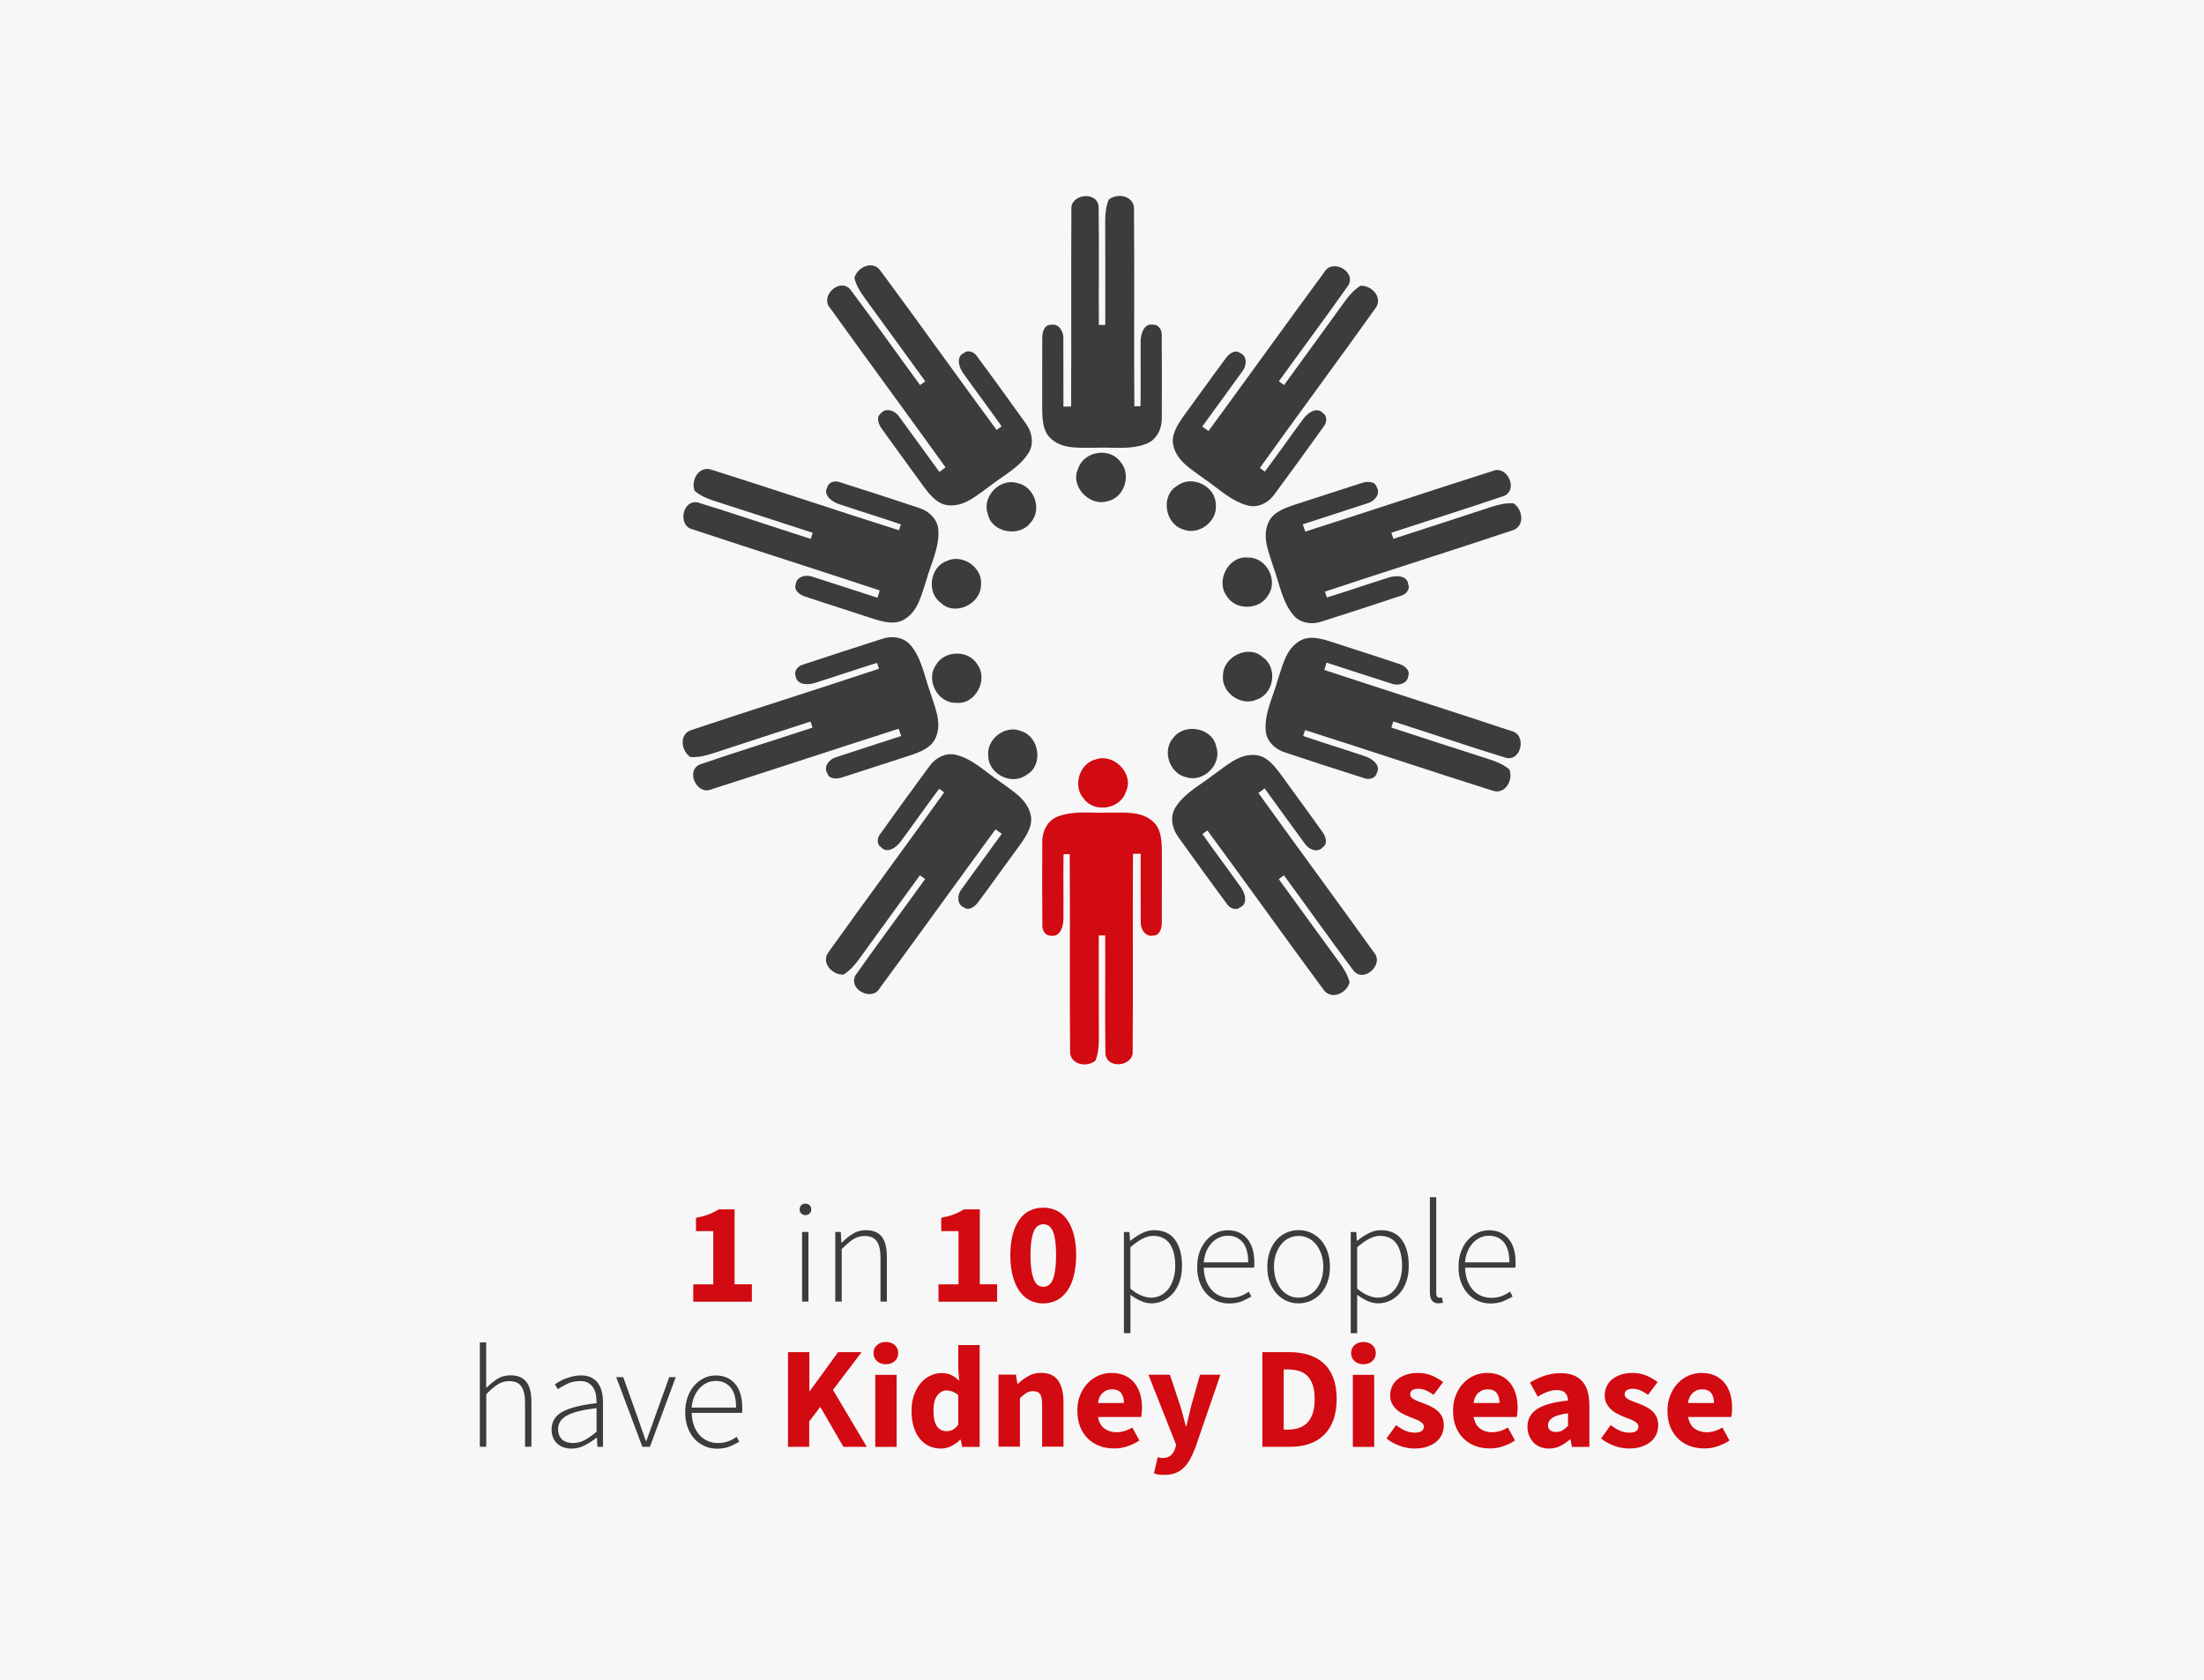 <?xml version="1.0" encoding="utf-8"?>
<!-- Generator: Adobe Illustrator 27.0.0, SVG Export Plug-In . SVG Version: 6.00 Build 0)  -->
<svg version="1.1" id="Layer_1" xmlns="http://www.w3.org/2000/svg" xmlns:xlink="http://www.w3.org/1999/xlink" x="0px" y="0px"
	 viewBox="0 0 314.74 240" style="enable-background:new 0 0 314.74 240;" xml:space="preserve">
<style type="text/css">
	.st0{fill:#F7F7F7;}
	.st1{clip-path:url(#SVGID_00000142142755931484605770000010814944779041107903_);fill:#D20A11;}
	.st2{clip-path:url(#SVGID_00000142142755931484605770000010814944779041107903_);fill:#3C3C3B;}
</style>
<rect class="st0" width="314.74" height="240"/>
<g>
	<defs>
		<rect id="SVGID_1_" width="314.74" height="240"/>
	</defs>
	<clipPath id="SVGID_00000147208634389935624890000004688708600601933976_">
		<use xlink:href="#SVGID_1_"  style="overflow:visible;"/>
	</clipPath>
	<path style="clip-path:url(#SVGID_00000147208634389935624890000004688708600601933976_);fill:#D20A11;" d="M156.6,108.43
		c2.54-0.8,5.37,2.13,4.2,4.61c-0.73,2.5-4.43,3.15-5.99,1.09C153.1,112.32,154.14,108.93,156.6,108.43"/>
	<path style="clip-path:url(#SVGID_00000147208634389935624890000004688708600601933976_);fill:#D20A11;" d="M151,116.65
		c2.32-0.92,4.86-0.48,7.29-0.58c2.1,0.04,4.52-0.28,6.25,1.18c1.31,1.04,1.36,2.86,1.38,4.39c-0.02,3.36,0.02,6.73-0.01,10.1
		c0.03,0.76-0.28,1.92-1.21,1.88c-1.1,0.27-1.84-0.92-1.8-1.88c-0.02-3.27,0-6.54-0.01-9.8c-0.28,0-0.82,0.01-1.1,0.02
		c-0.05,9.37,0.02,18.74-0.04,28.1c0.24,2.25-3.7,2.76-3.89,0.44c-0.08-5.63,0-11.27-0.03-16.89h-0.92c0,4.91-0.01,9.82,0.01,14.73
		c0.01,1.06-0.09,2.16-0.49,3.16c-1.28,1.05-3.7,0.53-3.62-1.39c-0.08-9.37,0.02-18.74-0.05-28.11h-0.88
		c-0.06,3.11,0.01,6.21-0.02,9.32c0,1.02-0.51,2.61-1.81,2.31c-0.77,0.07-1.26-0.81-1.2-1.49c-0.04-3.94-0.02-7.88-0.01-11.82
		C148.8,118.82,149.54,117.22,151,116.65"/>
	<path style="clip-path:url(#SVGID_00000147208634389935624890000004688708600601933976_);fill:#3C3C3B;" d="M158.15,71.59
		c-2.54,0.8-5.37-2.13-4.2-4.61c0.73-2.49,4.43-3.15,5.99-1.09C161.64,67.71,160.61,71.1,158.15,71.59"/>
	<path style="clip-path:url(#SVGID_00000147208634389935624890000004688708600601933976_);fill:#3C3C3B;" d="M163.75,63.37
		c-2.32,0.92-4.86,0.48-7.29,0.58c-2.1-0.04-4.52,0.28-6.25-1.18c-1.31-1.04-1.36-2.86-1.38-4.39c0.02-3.36-0.02-6.73,0.01-10.1
		c-0.03-0.76,0.28-1.92,1.21-1.88c1.1-0.27,1.84,0.92,1.8,1.88c0.02,3.27,0,6.54,0.01,9.8c0.28,0,0.82-0.01,1.1-0.02
		c0.05-9.37-0.02-18.74,0.04-28.1c-0.24-2.25,3.7-2.76,3.89-0.44c0.08,5.63,0,11.27,0.03,16.89h0.92c0-4.91,0.01-9.82-0.01-14.73
		c-0.01-1.06,0.09-2.16,0.49-3.16c1.28-1.05,3.7-0.53,3.62,1.39c0.08,9.37-0.02,18.74,0.05,28.11h0.88
		c0.06-3.11-0.01-6.21,0.02-9.32c0-1.02,0.51-2.61,1.81-2.31c0.77-0.07,1.26,0.81,1.2,1.49c0.04,3.94,0.02,7.88,0.01,11.82
		C165.94,61.21,165.2,62.8,163.75,63.37"/>
	<path style="clip-path:url(#SVGID_00000147208634389935624890000004688708600601933976_);fill:#3C3C3B;" d="M167.57,105.37
		c1.59-2.15,5.59-1.43,6.11,1.26c0.88,2.45-1.73,5.15-4.2,4.4C167.03,110.57,165.87,107.21,167.57,105.37"/>
	<path style="clip-path:url(#SVGID_00000147208634389935624890000004688708600601933976_);fill:#3C3C3B;" d="M167.87,115.31
		c1.34-2.11,3.65-3.24,5.56-4.75c1.72-1.2,3.49-2.88,5.75-2.72c1.67,0.07,2.78,1.51,3.7,2.74c1.96,2.73,3.97,5.43,5.92,8.18
		c0.47,0.6,0.9,1.72,0.12,2.24c-0.73,0.87-2.03,0.34-2.56-0.46c-1.94-2.64-3.84-5.29-5.77-7.93c-0.22,0.17-0.66,0.49-0.88,0.66
		c5.47,7.61,11.03,15.15,16.49,22.76c1.51,1.68-1.37,4.4-2.89,2.64c-3.38-4.5-6.62-9.11-9.96-13.65c-0.19,0.14-0.56,0.41-0.74,0.54
		c2.89,3.97,5.76,7.95,8.66,11.91c0.63,0.86,1.2,1.8,1.46,2.84c-0.42,1.6-2.68,2.6-3.75,1.01c-5.57-7.53-11-15.17-16.56-22.71
		c-0.18,0.13-0.54,0.39-0.71,0.52c1.78,2.54,3.66,5.02,5.46,7.55c0.6,0.83,1.13,2.41-0.11,2.93c-0.58,0.51-1.5,0.08-1.85-0.5
		c-2.35-3.16-4.65-6.36-6.95-9.56C167.37,118.35,167.03,116.63,167.87,115.31"/>
	<path style="clip-path:url(#SVGID_00000147208634389935624890000004688708600601933976_);fill:#3C3C3B;" d="M147.17,74.65
		c-1.59,2.15-5.59,1.43-6.11-1.26c-0.88-2.45,1.73-5.15,4.2-4.4C147.72,69.45,148.87,72.81,147.17,74.65"/>
	<path style="clip-path:url(#SVGID_00000147208634389935624890000004688708600601933976_);fill:#3C3C3B;" d="M146.87,64.71
		c-1.34,2.11-3.65,3.24-5.56,4.75c-1.72,1.2-3.49,2.88-5.75,2.72c-1.67-0.07-2.78-1.51-3.7-2.74c-1.96-2.73-3.97-5.43-5.92-8.18
		c-0.47-0.6-0.9-1.72-0.12-2.24c0.73-0.87,2.03-0.34,2.56,0.46c1.94,2.64,3.84,5.29,5.77,7.93c0.22-0.16,0.66-0.49,0.88-0.66
		c-5.47-7.61-11.03-15.15-16.49-22.76c-1.51-1.68,1.37-4.4,2.89-2.64c3.38,4.5,6.63,9.11,9.96,13.65c0.19-0.14,0.56-0.41,0.74-0.54
		c-2.89-3.97-5.76-7.95-8.66-11.91c-0.63-0.86-1.2-1.8-1.46-2.84c0.42-1.6,2.68-2.6,3.75-1.01c5.57,7.53,11,15.17,16.56,22.71
		c0.18-0.13,0.54-0.39,0.71-0.52c-1.78-2.54-3.66-5.02-5.46-7.55c-0.6-0.82-1.13-2.41,0.11-2.93c0.58-0.51,1.5-0.09,1.85,0.5
		c2.35,3.16,4.65,6.36,6.95,9.56C147.38,61.67,147.71,63.39,146.87,64.71"/>
	<path style="clip-path:url(#SVGID_00000147208634389935624890000004688708600601933976_);fill:#3C3C3B;" d="M174.65,96.44
		c0.02-2.67,3.68-4.44,5.68-2.57c2.15,1.47,1.63,5.19-0.81,6.03C177.26,100.97,174.36,98.93,174.65,96.44"/>
	<path style="clip-path:url(#SVGID_00000147208634389935624890000004688708600601933976_);fill:#3C3C3B;" d="M180.74,104.31
		c-0.16-2.49,1.05-4.77,1.7-7.11c0.68-1.98,1.13-4.39,3.05-5.58c1.39-0.93,3.14-0.42,4.6,0.04c3.19,1.06,6.41,2.06,9.6,3.13
		c0.73,0.2,1.74,0.86,1.42,1.74c-0.08,1.13-1.44,1.46-2.35,1.13c-3.12-0.99-6.22-2.02-9.32-3.02c-0.08,0.26-0.24,0.79-0.32,1.05
		c8.89,2.94,17.83,5.77,26.71,8.72c2.21,0.47,1.48,4.37-0.78,3.83c-5.38-1.66-10.72-3.48-16.08-5.19c-0.07,0.22-0.21,0.66-0.28,0.87
		c4.67,1.51,9.33,3.05,14.01,4.54c1.01,0.32,2.03,0.75,2.85,1.44c0.6,1.54-0.64,3.68-2.44,3.02c-8.93-2.82-17.82-5.81-26.74-8.64
		c-0.07,0.21-0.21,0.63-0.27,0.84c2.94,1.01,5.91,1.91,8.85,2.9c0.97,0.32,2.33,1.29,1.64,2.44c-0.17,0.75-1.16,0.95-1.79,0.68
		c-3.76-1.18-7.5-2.41-11.24-3.65C182.12,107.06,180.83,105.87,180.74,104.31"/>
	<path style="clip-path:url(#SVGID_00000147208634389935624890000004688708600601933976_);fill:#3C3C3B;" d="M140.09,83.58
		c-0.02,2.67-3.68,4.45-5.68,2.57c-2.15-1.47-1.63-5.19,0.81-6.03C137.48,79.05,140.38,81.09,140.09,83.58"/>
	<path style="clip-path:url(#SVGID_00000147208634389935624890000004688708600601933976_);fill:#3C3C3B;" d="M134,75.71
		c0.16,2.49-1.05,4.77-1.7,7.11c-0.68,1.98-1.13,4.39-3.05,5.58c-1.39,0.93-3.14,0.42-4.6-0.04c-3.19-1.06-6.41-2.06-9.6-3.13
		c-0.73-0.2-1.74-0.86-1.42-1.74c0.08-1.13,1.44-1.46,2.35-1.13c3.12,0.99,6.22,2.02,9.33,3.02c0.08-0.26,0.24-0.79,0.32-1.05
		c-8.89-2.94-17.83-5.77-26.71-8.72c-2.21-0.47-1.48-4.37,0.78-3.83c5.38,1.66,10.72,3.48,16.08,5.19c0.07-0.22,0.21-0.66,0.28-0.87
		c-4.67-1.51-9.33-3.05-14.01-4.54c-1.01-0.32-2.03-0.75-2.85-1.44c-0.61-1.54,0.64-3.68,2.44-3.02c8.93,2.82,17.82,5.81,26.74,8.64
		c0.07-0.21,0.21-0.63,0.27-0.84c-2.94-1.01-5.91-1.91-8.85-2.9c-0.97-0.32-2.33-1.29-1.64-2.44c0.17-0.75,1.16-0.95,1.79-0.68
		c3.76,1.18,7.5,2.41,11.24,3.65C132.62,72.96,133.91,74.15,134,75.71"/>
	<path style="clip-path:url(#SVGID_00000147208634389935624890000004688708600601933976_);fill:#3C3C3B;" d="M175.13,85.06
		c-1.55-2.17,0.37-5.76,3.09-5.42c2.6-0.08,4.36,3.24,2.89,5.36C179.9,87.18,176.36,87.24,175.13,85.06"/>
	<path style="clip-path:url(#SVGID_00000147208634389935624890000004688708600601933976_);fill:#3C3C3B;" d="M184.68,87.84
		c-1.59-1.92-1.96-4.47-2.8-6.76c-0.61-2-1.67-4.21-0.81-6.3c0.58-1.57,2.3-2.18,3.75-2.67c3.21-1.02,6.4-2.1,9.61-3.11
		c0.71-0.26,1.91-0.33,2.17,0.57c0.6,0.96-0.31,2.03-1.24,2.29c-3.11,1.03-6.22,2.02-9.32,3.03c0.09,0.26,0.27,0.78,0.36,1.04
		c8.92-2.85,17.82-5.81,26.74-8.65c2.06-0.92,3.76,2.67,1.62,3.56c-5.33,1.82-10.71,3.49-16.06,5.25c0.07,0.22,0.21,0.66,0.28,0.87
		c4.67-1.52,9.34-3.02,14-4.56c1.01-0.33,2.08-0.58,3.15-0.51c1.39,0.89,1.65,3.36-0.2,3.88c-8.88,2.97-17.83,5.77-26.72,8.73
		c0.07,0.21,0.21,0.63,0.27,0.84c2.97-0.91,5.9-1.93,8.87-2.86c0.97-0.32,2.64-0.33,2.76,1.01c0.3,0.71-0.38,1.45-1.05,1.6
		c-3.73,1.25-7.49,2.46-11.24,3.66C187.42,89.26,185.67,89.05,184.68,87.84"/>
	<path style="clip-path:url(#SVGID_00000147208634389935624890000004688708600601933976_);fill:#3C3C3B;" d="M139.61,94.96
		c1.55,2.17-0.37,5.76-3.09,5.42c-2.6,0.08-4.36-3.24-2.89-5.36C134.84,92.84,138.38,92.78,139.61,94.96"/>
	<path style="clip-path:url(#SVGID_00000147208634389935624890000004688708600601933976_);fill:#3C3C3B;" d="M130.06,92.18
		c1.59,1.92,1.96,4.47,2.8,6.76c0.61,2,1.67,4.21,0.81,6.3c-0.58,1.57-2.3,2.18-3.75,2.67c-3.21,1.02-6.4,2.1-9.61,3.11
		c-0.71,0.26-1.91,0.33-2.17-0.57c-0.6-0.96,0.31-2.03,1.23-2.29c3.11-1.03,6.22-2.02,9.32-3.03c-0.09-0.26-0.27-0.78-0.36-1.04
		c-8.92,2.85-17.82,5.81-26.74,8.65c-2.06,0.92-3.76-2.67-1.62-3.56c5.33-1.82,10.71-3.49,16.06-5.25
		c-0.07-0.22-0.21-0.66-0.28-0.87c-4.67,1.52-9.34,3.02-14,4.56c-1.01,0.33-2.08,0.58-3.15,0.51c-1.39-0.89-1.65-3.36,0.2-3.88
		c8.88-2.97,17.83-5.77,26.72-8.73c-0.07-0.21-0.2-0.63-0.27-0.84c-2.97,0.91-5.9,1.93-8.87,2.86c-0.97,0.32-2.64,0.33-2.76-1.01
		c-0.3-0.71,0.38-1.45,1.05-1.6c3.73-1.25,7.49-2.46,11.24-3.66C127.33,90.76,129.07,90.97,130.06,92.18"/>
	<path style="clip-path:url(#SVGID_00000147208634389935624890000004688708600601933976_);fill:#3C3C3B;" d="M168.83,75.57
		c-2.53-0.85-3.09-4.88-0.69-6.2c2.06-1.59,5.43,0.06,5.48,2.64C173.94,74.48,171.11,76.61,168.83,75.57"/>
	<path style="clip-path:url(#SVGID_00000147208634389935624890000004688708600601933976_);fill:#3C3C3B;" d="M178.19,72.2
		c-2.42-0.62-4.21-2.47-6.24-3.82c-1.67-1.26-3.82-2.43-4.36-4.62c-0.45-1.61,0.58-3.11,1.46-4.37c2-2.71,3.94-5.46,5.95-8.16
		c0.42-0.63,1.35-1.39,2.09-0.81c1.05,0.43,0.95,1.82,0.35,2.58c-1.91,2.66-3.85,5.29-5.76,7.93c0.23,0.16,0.67,0.47,0.9,0.63
		c5.54-7.55,11-15.17,16.55-22.71c1.13-1.96,4.61-0.06,3.4,1.93c-3.24,4.6-6.62,9.12-9.9,13.68c0.19,0.14,0.56,0.41,0.74,0.54
		c2.88-3.98,5.78-7.93,8.65-11.92c0.62-0.86,1.34-1.7,2.25-2.26c1.65-0.1,3.31,1.75,2.12,3.25c-5.44,7.62-11.03,15.15-16.48,22.77
		c0.18,0.13,0.53,0.39,0.71,0.52c1.87-2.48,3.64-5.03,5.49-7.53c0.6-0.82,1.94-1.82,2.82-0.81c0.66,0.4,0.54,1.4,0.09,1.91
		c-2.28,3.21-4.61,6.39-6.94,9.56C181.24,71.75,179.7,72.6,178.19,72.2"/>
	<path style="clip-path:url(#SVGID_00000147208634389935624890000004688708600601933976_);fill:#3C3C3B;" d="M145.92,104.46
		c2.53,0.85,3.09,4.88,0.69,6.2c-2.06,1.59-5.43-0.06-5.48-2.64C140.8,105.54,143.64,103.41,145.92,104.46"/>
	<path style="clip-path:url(#SVGID_00000147208634389935624890000004688708600601933976_);fill:#3C3C3B;" d="M136.55,107.82
		c2.42,0.62,4.21,2.47,6.24,3.82c1.67,1.26,3.82,2.43,4.36,4.62c0.45,1.61-0.58,3.11-1.46,4.37c-2,2.71-3.94,5.46-5.95,8.16
		c-0.42,0.63-1.35,1.39-2.09,0.81c-1.05-0.43-0.95-1.82-0.35-2.58c1.91-2.66,3.85-5.29,5.76-7.93c-0.23-0.16-0.67-0.47-0.9-0.63
		c-5.54,7.55-11,15.17-16.55,22.71c-1.13,1.96-4.61,0.06-3.4-1.93c3.24-4.6,6.62-9.12,9.9-13.68c-0.19-0.14-0.56-0.41-0.74-0.54
		c-2.88,3.98-5.78,7.93-8.65,11.92c-0.62,0.86-1.34,1.69-2.25,2.26c-1.65,0.1-3.31-1.75-2.12-3.25
		c5.44-7.62,11.03-15.15,16.48-22.77c-0.18-0.13-0.53-0.39-0.71-0.52c-1.87,2.48-3.64,5.03-5.49,7.53c-0.6,0.83-1.94,1.82-2.82,0.81
		c-0.66-0.4-0.54-1.4-0.09-1.91c2.28-3.21,4.61-6.39,6.94-9.56C133.51,108.28,135.04,107.42,136.55,107.82"/>
	<path style="clip-path:url(#SVGID_00000147208634389935624890000004688708600601933976_);fill:#D20A11;" d="M241.77,198.92
		c0.37-0.32,0.79-0.48,1.27-0.48c0.62,0,1.07,0.18,1.33,0.54c0.26,0.36,0.39,0.83,0.39,1.41h-3.71
		C241.16,199.72,241.4,199.23,241.77,198.92 M245.23,206.59c0.64-0.21,1.23-0.49,1.75-0.85l-1.02-1.85
		c-0.75,0.46-1.49,0.68-2.22,0.68c-0.69,0-1.28-0.18-1.75-0.53c-0.48-0.35-0.79-0.9-0.92-1.65h6.16c0.03-0.12,0.06-0.31,0.08-0.56
		c0.03-0.25,0.04-0.51,0.04-0.79c0-0.71-0.09-1.36-0.27-1.96c-0.18-0.6-0.45-1.12-0.82-1.57c-0.37-0.44-0.82-0.79-1.37-1.04
		c-0.55-0.25-1.18-0.37-1.92-0.37c-0.62,0-1.22,0.12-1.8,0.37c-0.58,0.25-1.1,0.6-1.54,1.07c-0.45,0.46-0.81,1.03-1.09,1.7
		c-0.28,0.67-0.42,1.42-0.42,2.25c0,0.86,0.13,1.62,0.39,2.28c0.26,0.66,0.63,1.23,1.1,1.69c0.47,0.46,1.02,0.82,1.66,1.06
		c0.64,0.24,1.32,0.36,2.05,0.36C243.95,206.9,244.59,206.8,245.23,206.59 M234.39,206.64c0.52-0.17,0.97-0.41,1.33-0.71
		c0.36-0.3,0.63-0.65,0.81-1.05c0.18-0.4,0.27-0.84,0.27-1.31s-0.08-0.87-0.25-1.21c-0.17-0.34-0.38-0.62-0.65-0.86
		c-0.27-0.23-0.57-0.43-0.89-0.59c-0.32-0.16-0.65-0.3-0.98-0.43c-0.26-0.1-0.52-0.19-0.76-0.28c-0.24-0.09-0.46-0.18-0.64-0.28
		c-0.19-0.1-0.34-0.2-0.45-0.32c-0.11-0.12-0.17-0.26-0.17-0.43c0-0.54,0.39-0.81,1.16-0.81c0.36,0,0.72,0.08,1.08,0.23
		c0.36,0.15,0.73,0.37,1.1,0.64l1.37-1.83c-0.44-0.33-0.96-0.63-1.55-0.9c-0.6-0.27-1.29-0.4-2.07-0.4c-0.59,0-1.13,0.08-1.62,0.24
		s-0.9,0.38-1.24,0.65c-0.35,0.28-0.61,0.62-0.8,1.02c-0.19,0.4-0.28,0.84-0.28,1.31c0,0.43,0.08,0.81,0.25,1.13
		c0.17,0.32,0.38,0.61,0.64,0.85c0.26,0.24,0.55,0.45,0.87,0.61c0.32,0.17,0.64,0.31,0.95,0.44c0.26,0.11,0.52,0.21,0.77,0.3
		c0.25,0.09,0.47,0.19,0.67,0.3c0.2,0.11,0.36,0.23,0.48,0.36c0.12,0.13,0.18,0.28,0.18,0.45c0,0.28-0.1,0.49-0.31,0.64
		c-0.21,0.15-0.54,0.23-0.99,0.23c-0.44,0-0.88-0.09-1.31-0.27c-0.43-0.18-0.88-0.45-1.35-0.81l-1.37,1.91
		c0.53,0.43,1.14,0.77,1.86,1.04c0.71,0.26,1.41,0.39,2.08,0.39C233.26,206.9,233.87,206.81,234.39,206.64 M221.38,204.3
		c-0.21-0.16-0.32-0.4-0.32-0.74c0-0.4,0.21-0.75,0.62-1.04c0.41-0.29,1.16-0.51,2.24-0.66v1.8c-0.28,0.28-0.54,0.49-0.79,0.64
		c-0.25,0.15-0.55,0.23-0.89,0.23C221.88,204.54,221.6,204.46,221.38,204.3 M222.8,206.54c0.48-0.24,0.95-0.56,1.39-0.94h0.08
		l0.21,1.06h2.49v-5.89c0-1.59-0.35-2.76-1.05-3.51c-0.7-0.75-1.71-1.13-3.04-1.13c-0.82,0-1.59,0.12-2.31,0.37
		c-0.73,0.25-1.42,0.57-2.08,0.97l1.1,2.01c0.5-0.29,0.96-0.52,1.4-0.68c0.43-0.17,0.87-0.25,1.32-0.25c0.57,0,0.97,0.13,1.21,0.4
		c0.24,0.27,0.38,0.63,0.4,1.09c-2.03,0.21-3.5,0.62-4.42,1.22c-0.91,0.61-1.37,1.45-1.37,2.53c0,0.44,0.07,0.85,0.22,1.22
		c0.15,0.37,0.35,0.7,0.61,0.99c0.26,0.28,0.58,0.51,0.96,0.66c0.38,0.16,0.8,0.24,1.28,0.24
		C221.79,206.9,222.32,206.78,222.8,206.54 M211.14,198.92c0.37-0.32,0.79-0.48,1.28-0.48c0.62,0,1.06,0.18,1.33,0.54
		c0.26,0.36,0.39,0.83,0.39,1.41h-3.71C210.53,199.72,210.77,199.23,211.14,198.92 M214.6,206.59c0.64-0.21,1.23-0.49,1.75-0.85
		l-1.02-1.85c-0.75,0.46-1.49,0.68-2.22,0.68c-0.69,0-1.28-0.18-1.75-0.53c-0.48-0.35-0.78-0.9-0.92-1.65h6.16
		c0.03-0.12,0.05-0.31,0.08-0.56s0.04-0.51,0.04-0.79c0-0.71-0.09-1.36-0.27-1.96c-0.18-0.6-0.45-1.12-0.82-1.57
		c-0.37-0.44-0.82-0.79-1.37-1.04c-0.55-0.25-1.18-0.37-1.92-0.37c-0.62,0-1.22,0.12-1.8,0.37c-0.58,0.25-1.1,0.6-1.54,1.07
		c-0.45,0.46-0.81,1.03-1.09,1.7c-0.28,0.67-0.41,1.42-0.41,2.25c0,0.86,0.13,1.62,0.39,2.28c0.26,0.66,0.63,1.23,1.1,1.69
		c0.47,0.46,1.02,0.82,1.66,1.06c0.64,0.24,1.32,0.36,2.05,0.36C213.33,206.9,213.96,206.8,214.6,206.59 M203.77,206.64
		c0.53-0.17,0.97-0.41,1.33-0.71c0.36-0.3,0.63-0.65,0.81-1.05c0.18-0.4,0.27-0.84,0.27-1.31s-0.08-0.87-0.25-1.21
		c-0.17-0.34-0.38-0.62-0.65-0.86c-0.27-0.23-0.57-0.43-0.89-0.59c-0.33-0.16-0.65-0.3-0.99-0.43c-0.26-0.1-0.51-0.19-0.76-0.28
		c-0.24-0.09-0.46-0.18-0.64-0.28c-0.19-0.1-0.34-0.2-0.45-0.32c-0.11-0.12-0.17-0.26-0.17-0.43c0-0.54,0.39-0.81,1.16-0.81
		c0.36,0,0.72,0.08,1.08,0.23c0.36,0.15,0.73,0.37,1.1,0.64l1.37-1.83c-0.44-0.33-0.96-0.63-1.56-0.9c-0.59-0.27-1.29-0.4-2.07-0.4
		c-0.59,0-1.13,0.08-1.62,0.24c-0.48,0.16-0.9,0.38-1.24,0.65c-0.35,0.28-0.61,0.62-0.8,1.02c-0.19,0.4-0.28,0.84-0.28,1.31
		c0,0.43,0.08,0.81,0.25,1.13c0.17,0.32,0.38,0.61,0.64,0.85c0.26,0.24,0.55,0.45,0.87,0.61c0.32,0.17,0.64,0.31,0.95,0.44
		c0.26,0.11,0.52,0.21,0.77,0.3c0.25,0.09,0.47,0.19,0.67,0.3c0.2,0.11,0.36,0.23,0.48,0.36c0.12,0.13,0.18,0.28,0.18,0.45
		c0,0.28-0.1,0.49-0.31,0.64c-0.21,0.15-0.54,0.23-0.99,0.23c-0.44,0-0.88-0.09-1.31-0.27c-0.43-0.18-0.88-0.45-1.35-0.81
		l-1.37,1.91c0.52,0.43,1.14,0.77,1.86,1.04c0.71,0.26,1.41,0.39,2.08,0.39C202.63,206.9,203.24,206.81,203.77,206.64
		 M195.98,194.41c0.32-0.3,0.49-0.68,0.49-1.15s-0.16-0.85-0.49-1.14c-0.33-0.29-0.75-0.44-1.28-0.44c-0.51,0-0.93,0.15-1.26,0.44
		c-0.33,0.29-0.5,0.67-0.5,1.14s0.17,0.85,0.5,1.15c0.33,0.3,0.75,0.45,1.26,0.45C195.23,194.85,195.66,194.7,195.98,194.41
		 M196.24,196.37h-3.05v10.29h3.05V196.37z M183.32,195.6h0.58c0.58,0,1.11,0.07,1.58,0.21s0.87,0.37,1.2,0.69
		c0.33,0.33,0.59,0.76,0.78,1.31c0.19,0.55,0.28,1.22,0.28,2.02c0,0.82-0.09,1.5-0.28,2.05c-0.19,0.55-0.45,1-0.78,1.34
		c-0.33,0.34-0.73,0.58-1.2,0.74c-0.47,0.15-0.99,0.23-1.58,0.23h-0.58V195.6z M184.26,206.65c1,0,1.9-0.14,2.71-0.42
		c0.81-0.28,1.5-0.69,2.08-1.25c0.58-0.56,1.03-1.27,1.35-2.13c0.32-0.86,0.48-1.87,0.48-3.03c0-1.16-0.16-2.16-0.48-3.01
		c-0.32-0.84-0.77-1.54-1.37-2.08c-0.6-0.55-1.31-0.95-2.14-1.21c-0.83-0.26-1.76-0.39-2.8-0.39h-3.82v13.52H184.26z M167.8,210.42
		c0.45-0.17,0.85-0.41,1.2-0.74c0.35-0.32,0.66-0.73,0.93-1.22c0.27-0.49,0.53-1.06,0.78-1.71l3.57-10.39h-2.92l-1.24,4.42
		c-0.12,0.48-0.25,0.97-0.36,1.46c-0.12,0.49-0.23,0.98-0.34,1.46h-0.08c-0.14-0.51-0.27-1.01-0.39-1.49
		c-0.12-0.48-0.26-0.96-0.41-1.43l-1.47-4.42h-3.07l3.96,10.01l-0.15,0.54c-0.14,0.4-0.35,0.72-0.62,0.97
		c-0.28,0.25-0.67,0.37-1.18,0.37c-0.11,0-0.23-0.01-0.35-0.04c-0.12-0.03-0.24-0.06-0.33-0.08l-0.54,2.32
		c0.21,0.07,0.42,0.12,0.64,0.16c0.22,0.03,0.49,0.05,0.81,0.05C166.82,210.67,167.35,210.59,167.8,210.42 M157.5,198.92
		c0.37-0.32,0.79-0.48,1.28-0.48c0.62,0,1.07,0.18,1.33,0.54c0.26,0.36,0.39,0.83,0.39,1.41h-3.71
		C156.89,199.72,157.13,199.23,157.5,198.92 M160.96,206.59c0.64-0.21,1.23-0.49,1.75-0.85l-1.02-1.85
		c-0.75,0.46-1.49,0.68-2.22,0.68c-0.69,0-1.27-0.18-1.75-0.53c-0.48-0.35-0.79-0.9-0.92-1.65h6.16c0.03-0.12,0.05-0.31,0.08-0.56
		c0.03-0.25,0.04-0.51,0.04-0.79c0-0.71-0.09-1.36-0.27-1.96c-0.18-0.6-0.45-1.12-0.82-1.57c-0.37-0.44-0.82-0.79-1.37-1.04
		c-0.55-0.25-1.18-0.37-1.92-0.37c-0.62,0-1.22,0.12-1.8,0.37c-0.58,0.25-1.1,0.6-1.55,1.07c-0.45,0.46-0.81,1.03-1.09,1.7
		c-0.28,0.67-0.41,1.42-0.41,2.25c0,0.86,0.13,1.62,0.39,2.28c0.26,0.66,0.63,1.23,1.1,1.69c0.47,0.46,1.02,0.82,1.66,1.06
		c0.63,0.24,1.32,0.36,2.05,0.36C159.68,206.9,160.32,206.8,160.96,206.59 M145.65,206.65v-6.95c0.33-0.32,0.63-0.56,0.91-0.74
		c0.28-0.17,0.61-0.26,1-0.26c0.44,0,0.76,0.14,0.96,0.41c0.2,0.28,0.3,0.79,0.3,1.53v5.99h3.05v-6.39c0-1.3-0.25-2.32-0.76-3.05
		c-0.5-0.73-1.32-1.1-2.44-1.1c-0.71,0-1.32,0.16-1.85,0.47c-0.53,0.31-1.01,0.67-1.45,1.09h-0.08l-0.21-1.31h-2.49v10.29H145.65z
		 M133.79,203.71c-0.32-0.47-0.49-1.22-0.49-2.24c0-0.98,0.19-1.7,0.56-2.17c0.37-0.46,0.8-0.7,1.28-0.7c0.28,0,0.56,0.05,0.85,0.15
		c0.29,0.1,0.57,0.27,0.85,0.52v4.21c-0.25,0.35-0.51,0.59-0.78,0.73s-0.57,0.21-0.9,0.21
		C134.58,204.41,134.12,204.18,133.79,203.71 M135.86,206.54c0.48-0.24,0.9-0.54,1.26-0.9h0.08l0.21,1.02h2.49v-14.54h-3.05v3.5
		l0.12,1.58c-0.36-0.33-0.73-0.59-1.1-0.79c-0.37-0.19-0.85-0.29-1.43-0.29c-0.54,0-1.07,0.12-1.59,0.37
		c-0.52,0.25-0.98,0.6-1.37,1.07c-0.39,0.46-0.71,1.03-0.95,1.69c-0.24,0.66-0.36,1.42-0.36,2.26c0,0.84,0.1,1.6,0.3,2.26
		c0.2,0.66,0.48,1.23,0.85,1.69c0.37,0.46,0.81,0.82,1.33,1.07c0.52,0.25,1.09,0.37,1.73,0.37
		C134.88,206.9,135.37,206.78,135.86,206.54 M127.78,194.41c0.32-0.3,0.49-0.68,0.49-1.15s-0.16-0.85-0.49-1.14
		c-0.32-0.29-0.75-0.44-1.28-0.44c-0.51,0-0.93,0.15-1.26,0.44c-0.33,0.29-0.5,0.67-0.5,1.14s0.17,0.85,0.5,1.15
		c0.33,0.3,0.75,0.45,1.26,0.45C127.03,194.85,127.46,194.7,127.78,194.41 M128.04,196.37h-3.05v10.29h3.05V196.37z M115.56,206.65
		v-3.63l1.58-2.07l3.3,5.7h3.34l-4.83-8.13l4.09-5.39h-3.36l-4.02,5.54h-0.08v-5.54h-3.05v13.52H115.56z"/>
	<path style="clip-path:url(#SVGID_00000147208634389935624890000004688708600601933976_);fill:#3C3C3B;" d="M99.15,199.46
		c0.2-0.47,0.46-0.87,0.77-1.2c0.31-0.33,0.66-0.58,1.05-0.76c0.39-0.17,0.79-0.26,1.22-0.26c0.9,0,1.61,0.31,2.14,0.94
		c0.53,0.63,0.79,1.59,0.79,2.87h-6.35C98.82,200.46,98.94,199.93,99.15,199.46 M104.25,206.59c0.48-0.21,0.92-0.43,1.32-0.66
		l-0.37-0.71c-0.37,0.28-0.78,0.49-1.21,0.65c-0.44,0.16-0.92,0.24-1.46,0.24c-0.57,0-1.08-0.11-1.53-0.32
		c-0.46-0.21-0.85-0.51-1.17-0.89c-0.33-0.38-0.58-0.84-0.76-1.37c-0.18-0.53-0.28-1.11-0.29-1.73h7.18
		c0.03-0.12,0.04-0.25,0.04-0.37v-0.37c0-1.47-0.34-2.6-1.02-3.4c-0.68-0.8-1.61-1.2-2.8-1.2c-0.55,0-1.09,0.12-1.61,0.36
		c-0.52,0.24-0.98,0.59-1.39,1.04c-0.41,0.45-0.73,1-0.97,1.65s-0.36,1.38-0.36,2.2c0,0.82,0.12,1.55,0.36,2.19
		c0.24,0.64,0.57,1.19,0.99,1.64c0.42,0.45,0.9,0.79,1.46,1.03s1.16,0.35,1.79,0.35C103.16,206.9,103.77,206.8,104.25,206.59
		 M92.81,206.65l3.69-9.95h-0.93l-2.24,6.24c-0.17,0.48-0.34,0.97-0.51,1.45c-0.17,0.48-0.34,0.95-0.51,1.41h-0.08
		c-0.15-0.46-0.32-0.93-0.5-1.41c-0.18-0.48-0.35-0.97-0.5-1.45L89,196.7h-1l3.73,9.95H92.81z M81,206
		c-0.26-0.08-0.48-0.19-0.67-0.35c-0.19-0.16-0.35-0.36-0.46-0.61c-0.11-0.25-0.17-0.55-0.17-0.91c0-0.39,0.09-0.74,0.28-1.06
		c0.19-0.32,0.49-0.6,0.92-0.85c0.43-0.25,0.99-0.46,1.7-0.64s1.57-0.33,2.59-0.46v3.38c-0.62,0.53-1.2,0.93-1.72,1.2
		c-0.53,0.28-1.08,0.41-1.66,0.41C81.53,206.11,81.26,206.07,81,206 M83.53,206.43c0.59-0.31,1.14-0.67,1.65-1.07h0.06l0.08,1.29
		h0.79v-6.37c0-0.54-0.06-1.04-0.17-1.5c-0.11-0.46-0.29-0.87-0.54-1.21c-0.25-0.35-0.57-0.62-0.98-0.82c-0.4-0.2-0.89-0.3-1.47-0.3
		c-0.4,0-0.79,0.05-1.16,0.14c-0.37,0.09-0.72,0.2-1.04,0.32s-0.6,0.26-0.86,0.41c-0.26,0.15-0.47,0.29-0.65,0.42l0.42,0.68
		c0.35-0.25,0.79-0.5,1.35-0.77c0.55-0.26,1.16-0.39,1.82-0.39c0.5,0,0.9,0.09,1.2,0.28c0.3,0.19,0.55,0.43,0.73,0.73
		c0.18,0.3,0.3,0.64,0.35,1.02c0.06,0.38,0.08,0.76,0.08,1.13c-2.23,0.25-3.85,0.66-4.88,1.23c-1.03,0.57-1.54,1.41-1.54,2.52
		c0,0.47,0.08,0.88,0.23,1.22c0.15,0.35,0.36,0.63,0.62,0.85c0.26,0.22,0.57,0.39,0.91,0.5c0.35,0.11,0.72,0.17,1.12,0.17
		C82.32,206.9,82.94,206.74,83.53,206.43 M69.44,206.65v-7.51c0.61-0.62,1.15-1.09,1.64-1.4c0.48-0.31,1.02-0.47,1.62-0.47
		c0.82,0,1.4,0.25,1.75,0.76c0.35,0.51,0.53,1.29,0.53,2.35v6.26h0.91v-6.39c0-1.3-0.24-2.26-0.73-2.88
		c-0.48-0.62-1.24-0.93-2.28-0.93c-0.69,0-1.31,0.17-1.85,0.51s-1.07,0.77-1.6,1.3v-6.51h-0.91v14.91H69.44z"/>
	<path style="clip-path:url(#SVGID_00000147208634389935624890000004688708600601933976_);fill:#3C3C3B;" d="M209.58,178.72
		c0.2-0.47,0.46-0.87,0.77-1.2c0.31-0.33,0.66-0.58,1.05-0.76c0.39-0.17,0.79-0.26,1.22-0.26c0.9,0,1.61,0.31,2.14,0.94
		c0.52,0.63,0.79,1.59,0.79,2.87h-6.34C209.26,179.72,209.38,179.19,209.58,178.72 M214.69,185.85c0.48-0.21,0.92-0.43,1.32-0.66
		l-0.37-0.71c-0.37,0.28-0.78,0.49-1.21,0.65c-0.44,0.16-0.92,0.24-1.46,0.24c-0.57,0-1.08-0.11-1.53-0.32
		c-0.46-0.21-0.85-0.51-1.17-0.89c-0.33-0.38-0.58-0.84-0.76-1.37c-0.18-0.53-0.28-1.11-0.29-1.73h7.17
		c0.03-0.12,0.04-0.25,0.04-0.37v-0.37c0-1.47-0.34-2.6-1.02-3.4c-0.68-0.8-1.61-1.2-2.8-1.2c-0.55,0-1.09,0.12-1.61,0.36
		c-0.52,0.24-0.98,0.59-1.39,1.04c-0.41,0.45-0.73,1-0.97,1.65c-0.24,0.65-0.36,1.38-0.36,2.2c0,0.82,0.12,1.54,0.36,2.19
		c0.24,0.64,0.57,1.19,0.99,1.64c0.41,0.45,0.9,0.79,1.46,1.03c0.56,0.24,1.16,0.35,1.79,0.35
		C213.6,186.16,214.21,186.06,214.69,185.85 M205.78,186.13c0.1-0.02,0.19-0.04,0.29-0.07l-0.17-0.75
		c-0.11,0.03-0.19,0.04-0.24,0.04h-0.13c-0.12,0-0.23-0.05-0.31-0.15c-0.08-0.1-0.12-0.27-0.12-0.49v-13.71h-0.91v13.58
		c0,1.05,0.41,1.58,1.22,1.58C205.56,186.16,205.68,186.15,205.78,186.13 M195.43,185.06c-0.5-0.19-1.04-0.53-1.62-1v-5.91
		c0.61-0.53,1.18-0.93,1.71-1.21c0.53-0.28,1.05-0.42,1.54-0.42c0.57,0,1.05,0.11,1.45,0.32c0.4,0.21,0.73,0.51,0.98,0.89
		c0.25,0.38,0.43,0.83,0.55,1.36c0.12,0.53,0.18,1.09,0.18,1.7c0,0.68-0.09,1.3-0.26,1.86c-0.17,0.56-0.41,1.04-0.71,1.44
		c-0.3,0.4-0.67,0.71-1.1,0.93c-0.43,0.22-0.89,0.33-1.39,0.33C196.37,185.35,195.93,185.26,195.43,185.06 M193.81,190.41v-5.47
		c0.53,0.39,1.04,0.69,1.53,0.9c0.5,0.21,0.98,0.32,1.45,0.32c0.58,0,1.14-0.12,1.67-0.36c0.53-0.24,1-0.59,1.41-1.06
		c0.41-0.46,0.73-1.03,0.96-1.69c0.24-0.66,0.35-1.42,0.35-2.26c0-1.55-0.33-2.78-0.99-3.7c-0.66-0.92-1.66-1.38-2.99-1.38
		c-0.62,0-1.22,0.15-1.79,0.46c-0.57,0.3-1.1,0.65-1.59,1.04h-0.06l-0.08-1.24h-0.79v14.45H193.81z M184.05,185.03
		c-0.43-0.21-0.8-0.51-1.11-0.9c-0.31-0.39-0.56-0.85-0.74-1.39c-0.18-0.54-0.27-1.13-0.27-1.78c0-0.66,0.09-1.26,0.27-1.8
		c0.18-0.54,0.43-1.01,0.74-1.4s0.68-0.7,1.11-0.91c0.43-0.21,0.89-0.32,1.39-0.32c0.5,0,0.96,0.11,1.4,0.32
		c0.43,0.21,0.81,0.52,1.12,0.91c0.31,0.39,0.56,0.86,0.74,1.4c0.18,0.54,0.27,1.14,0.27,1.8c0,0.65-0.09,1.24-0.27,1.78
		c-0.18,0.54-0.43,1-0.74,1.39c-0.31,0.39-0.68,0.69-1.12,0.9c-0.44,0.21-0.9,0.32-1.4,0.32
		C184.94,185.35,184.48,185.25,184.05,185.03 M187.15,185.81c0.54-0.24,1.02-0.57,1.43-1.02c0.41-0.44,0.73-0.98,0.98-1.63
		c0.24-0.64,0.36-1.38,0.36-2.21c0-0.83-0.12-1.57-0.36-2.23c-0.24-0.66-0.57-1.21-0.98-1.65c-0.41-0.44-0.88-0.78-1.43-1.02
		c-0.55-0.24-1.12-0.35-1.71-0.35c-0.59,0-1.16,0.12-1.7,0.35c-0.54,0.24-1.01,0.57-1.42,1.02c-0.41,0.44-0.73,0.99-0.98,1.65
		c-0.24,0.66-0.36,1.4-0.36,2.23c0,0.83,0.12,1.57,0.36,2.21s0.57,1.18,0.98,1.63c0.41,0.44,0.88,0.78,1.42,1.02
		c0.54,0.24,1.11,0.35,1.7,0.35C186.03,186.16,186.6,186.05,187.15,185.81 M172.28,178.72c0.2-0.47,0.46-0.87,0.77-1.2
		c0.31-0.33,0.66-0.58,1.05-0.76c0.39-0.17,0.79-0.26,1.22-0.26c0.9,0,1.61,0.31,2.14,0.94c0.52,0.63,0.79,1.59,0.79,2.87h-6.35
		C171.95,179.72,172.08,179.19,172.28,178.72 M177.38,185.85c0.48-0.21,0.92-0.43,1.32-0.66l-0.37-0.71
		c-0.37,0.28-0.78,0.49-1.21,0.65c-0.44,0.16-0.92,0.24-1.46,0.24c-0.57,0-1.08-0.11-1.54-0.32c-0.46-0.21-0.85-0.51-1.17-0.89
		c-0.32-0.38-0.58-0.84-0.76-1.37c-0.18-0.53-0.28-1.11-0.29-1.73h7.18c0.03-0.12,0.04-0.25,0.04-0.37v-0.37
		c0-1.47-0.34-2.6-1.02-3.4c-0.68-0.8-1.61-1.2-2.8-1.2c-0.55,0-1.09,0.12-1.61,0.36c-0.52,0.24-0.98,0.59-1.39,1.04
		c-0.41,0.45-0.73,1-0.98,1.65c-0.24,0.65-0.36,1.38-0.36,2.2c0,0.82,0.12,1.54,0.36,2.19c0.24,0.64,0.57,1.19,0.99,1.64
		c0.41,0.45,0.9,0.79,1.46,1.03c0.56,0.24,1.16,0.35,1.79,0.35C176.3,186.16,176.9,186.06,177.38,185.85 M163.04,185.06
		c-0.5-0.19-1.04-0.53-1.62-1v-5.91c0.61-0.53,1.18-0.93,1.71-1.21c0.53-0.28,1.05-0.42,1.54-0.42c0.57,0,1.05,0.11,1.45,0.32
		c0.4,0.21,0.73,0.51,0.98,0.89c0.25,0.38,0.43,0.83,0.55,1.36c0.12,0.53,0.18,1.09,0.18,1.7c0,0.68-0.09,1.3-0.26,1.86
		c-0.17,0.56-0.41,1.04-0.71,1.44s-0.67,0.71-1.1,0.93c-0.43,0.22-0.89,0.33-1.39,0.33C163.98,185.35,163.54,185.26,163.04,185.06
		 M161.43,190.41v-5.47c0.52,0.39,1.04,0.69,1.53,0.9c0.5,0.21,0.98,0.32,1.45,0.32c0.58,0,1.14-0.12,1.67-0.36
		c0.53-0.24,1-0.59,1.41-1.06c0.41-0.46,0.73-1.03,0.96-1.69c0.23-0.66,0.35-1.42,0.35-2.26c0-1.55-0.33-2.78-1-3.7
		c-0.66-0.92-1.66-1.38-2.99-1.38c-0.62,0-1.22,0.15-1.79,0.46c-0.57,0.3-1.1,0.65-1.59,1.04h-0.06l-0.08-1.24h-0.79v14.45H161.43z"
		/>
	<path style="clip-path:url(#SVGID_00000147208634389935624890000004688708600601933976_);fill:#D20A11;" d="M148.28,183.6
		c-0.22-0.13-0.42-0.37-0.58-0.71c-0.16-0.35-0.3-0.81-0.39-1.39c-0.1-0.58-0.15-1.32-0.15-2.22c0-0.9,0.05-1.63,0.15-2.21
		c0.1-0.57,0.23-1.02,0.39-1.35c0.17-0.32,0.36-0.55,0.58-0.67c0.22-0.12,0.46-0.19,0.7-0.19c0.26,0,0.51,0.06,0.73,0.19
		c0.22,0.12,0.41,0.35,0.58,0.67c0.17,0.32,0.29,0.77,0.38,1.35c0.09,0.57,0.14,1.31,0.14,2.21c0,0.9-0.05,1.64-0.14,2.22
		c-0.09,0.58-0.22,1.04-0.38,1.39c-0.16,0.35-0.36,0.58-0.58,0.71c-0.22,0.13-0.46,0.2-0.73,0.2
		C148.74,183.8,148.5,183.73,148.28,183.6 M150.91,185.72c0.58-0.3,1.07-0.74,1.48-1.32c0.41-0.58,0.73-1.3,0.95-2.16
		s0.34-1.85,0.34-2.97c0-1.12-0.11-2.1-0.34-2.94s-0.55-1.55-0.95-2.12c-0.41-0.57-0.9-1-1.48-1.29c-0.58-0.28-1.22-0.43-1.93-0.43
		c-0.7,0-1.35,0.14-1.93,0.43c-0.58,0.28-1.07,0.71-1.48,1.29c-0.41,0.57-0.73,1.28-0.95,2.12s-0.34,1.82-0.34,2.94
		c0,1.12,0.11,2.11,0.34,2.97s0.55,1.58,0.95,2.16c0.41,0.58,0.9,1.02,1.48,1.32c0.58,0.3,1.22,0.45,1.93,0.45
		C149.69,186.16,150.33,186.01,150.91,185.72 M142.39,185.91v-2.47h-2.47v-10.7h-2.24c-0.47,0.28-0.95,0.51-1.45,0.71
		c-0.5,0.19-1.11,0.36-1.82,0.5v1.89h2.47v7.61h-2.86v2.47H142.39z"/>
	<path style="clip-path:url(#SVGID_00000147208634389935624890000004688708600601933976_);fill:#3C3C3B;" d="M120.2,185.92v-7.51
		c0.61-0.62,1.15-1.09,1.64-1.4c0.48-0.31,1.02-0.47,1.62-0.47c0.82,0,1.4,0.25,1.75,0.76c0.35,0.51,0.53,1.29,0.53,2.35v6.26h0.91
		v-6.39c0-1.3-0.24-2.26-0.73-2.88c-0.48-0.62-1.24-0.93-2.28-0.93c-0.69,0-1.31,0.17-1.85,0.51c-0.54,0.34-1.06,0.76-1.58,1.27
		h-0.06l-0.08-1.53h-0.79v9.95H120.2z M115.61,173.33c0.16-0.15,0.24-0.35,0.24-0.58c0-0.26-0.08-0.47-0.24-0.61
		c-0.16-0.15-0.36-0.22-0.59-0.22s-0.43,0.07-0.59,0.22c-0.16,0.15-0.24,0.35-0.24,0.61c0,0.24,0.08,0.43,0.24,0.58
		c0.16,0.15,0.36,0.23,0.59,0.23S115.45,173.48,115.61,173.33 M115.45,175.96h-0.91v9.95h0.91V175.96z"/>
	<path style="clip-path:url(#SVGID_00000147208634389935624890000004688708600601933976_);fill:#D20A11;" d="M107.37,185.91v-2.47
		h-2.47v-10.7h-2.24c-0.47,0.28-0.95,0.51-1.45,0.71c-0.5,0.19-1.11,0.36-1.82,0.5v1.89h2.47v7.61h-2.86v2.47H107.37z"/>
</g>
</svg>
